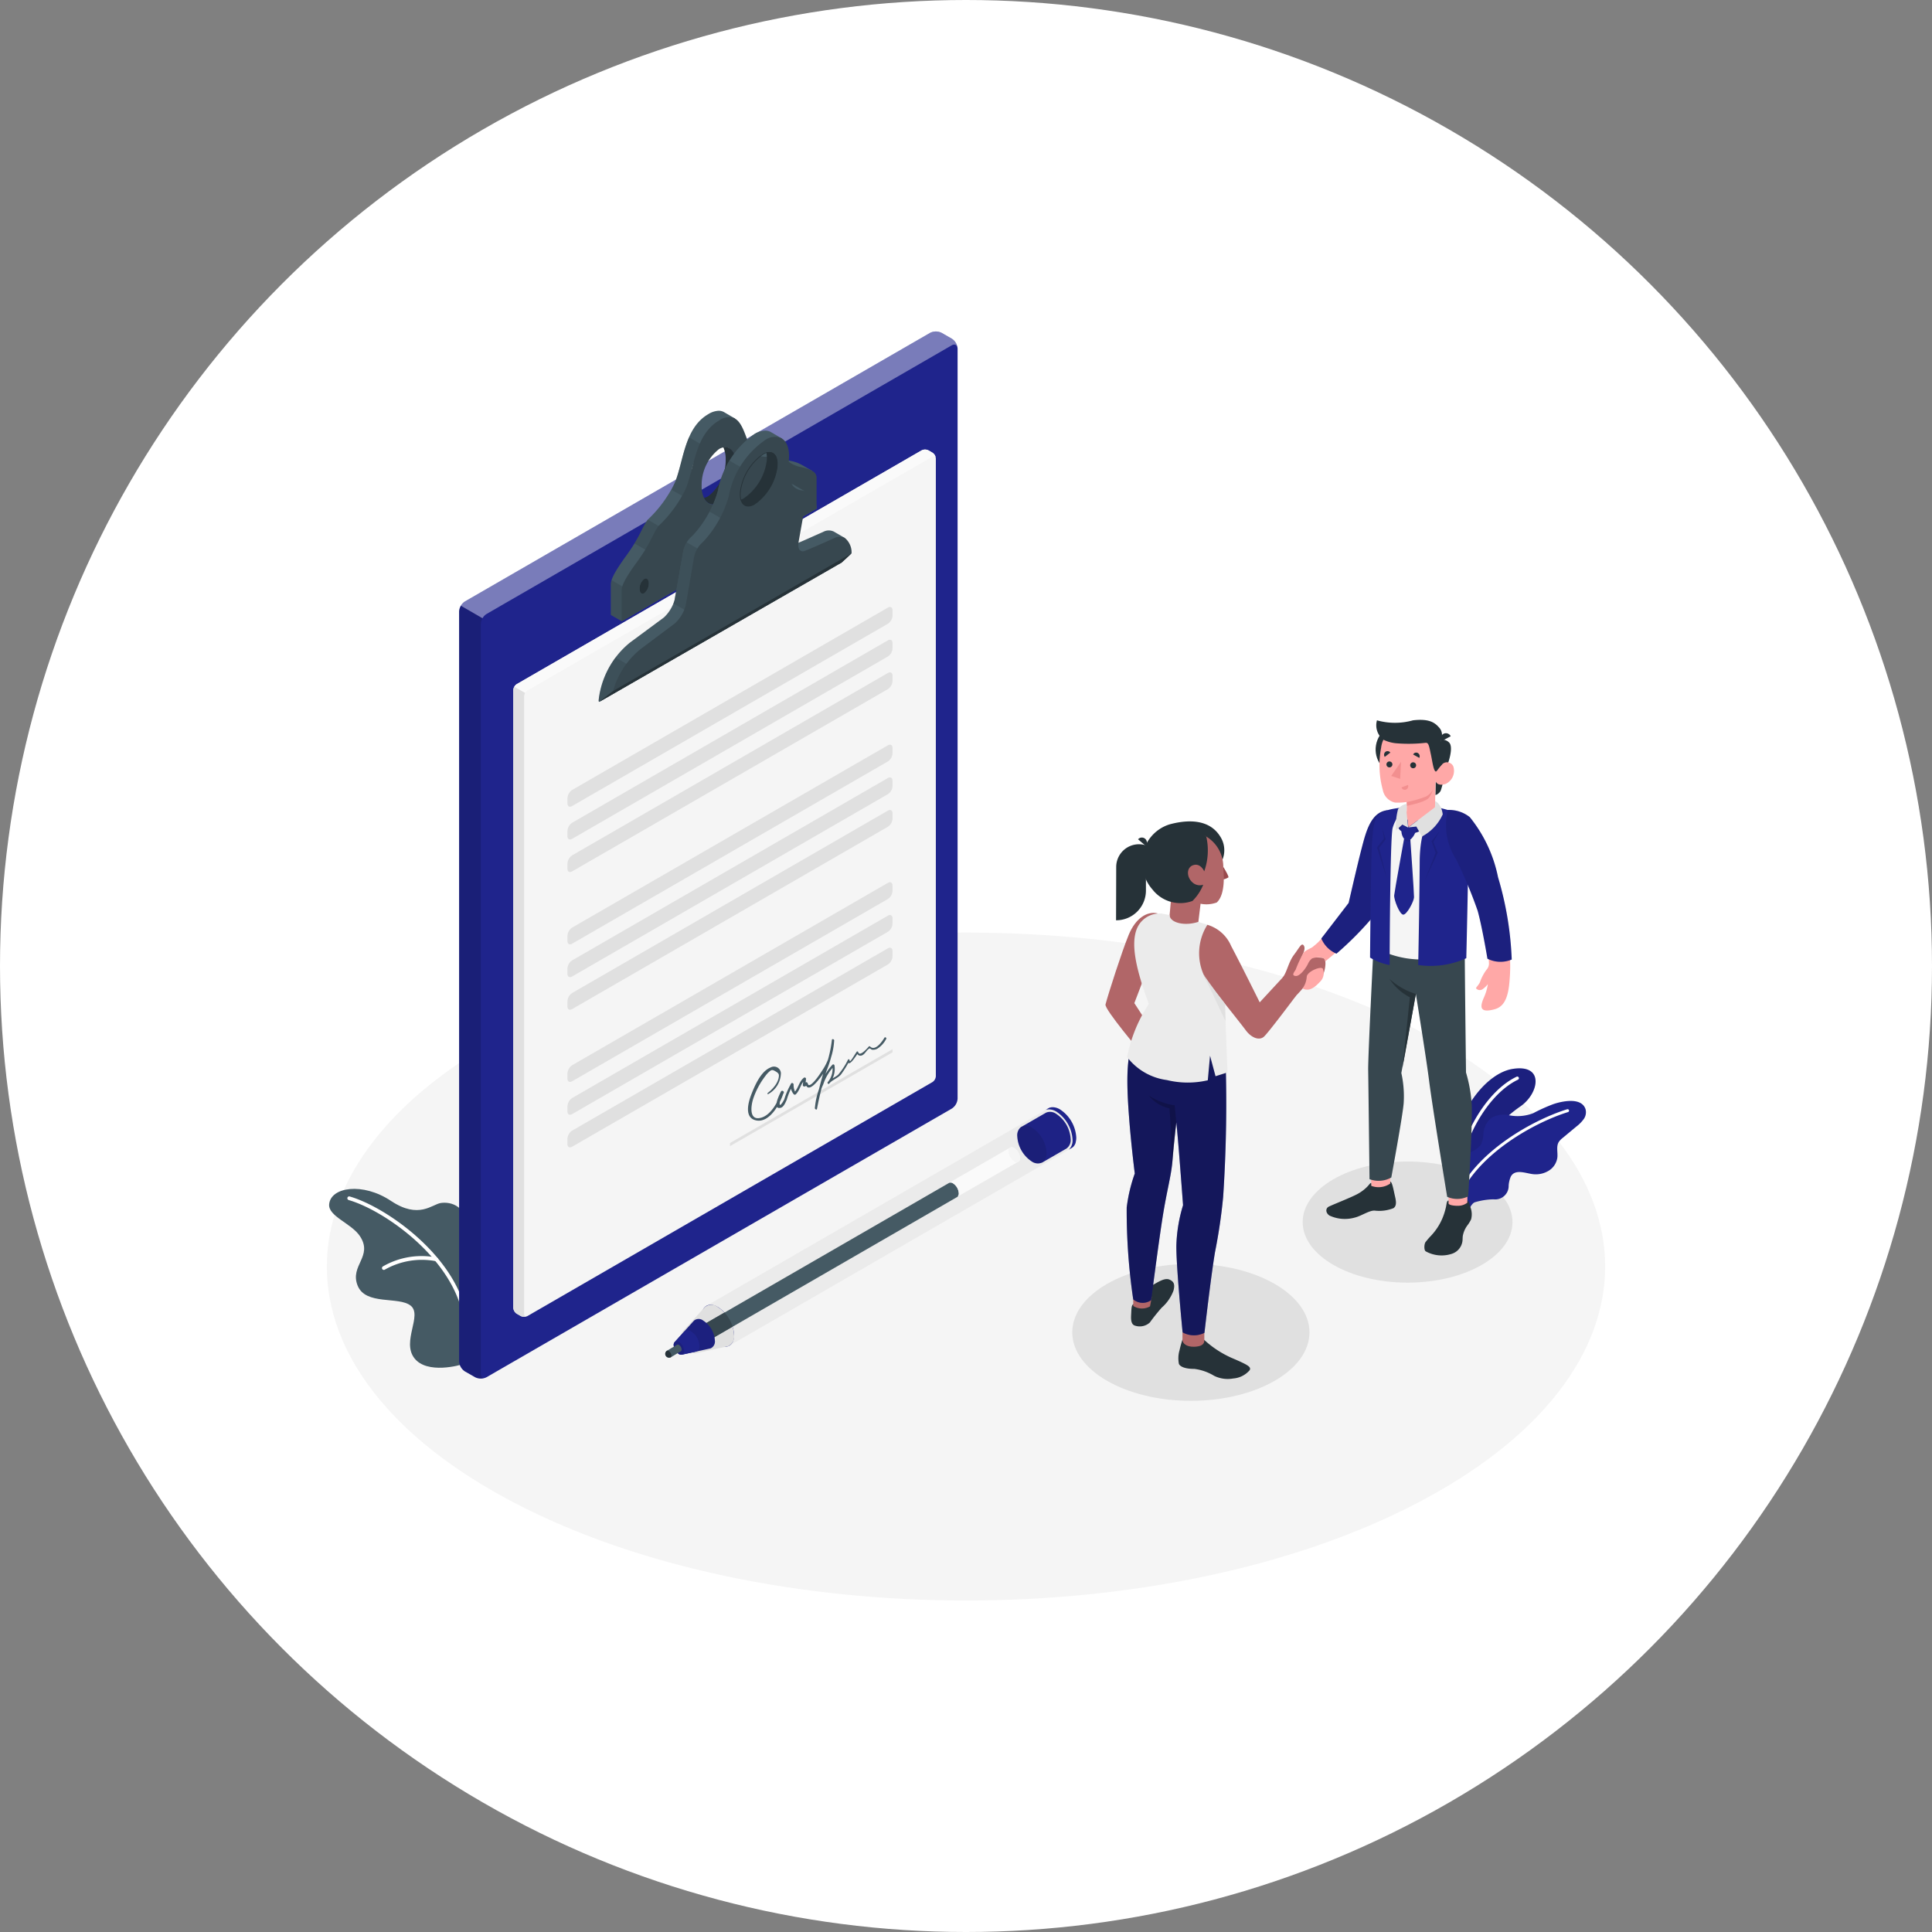 <svg xmlns="http://www.w3.org/2000/svg" width="130" height="130" viewBox="0 0 130 130">
  <rect x="0" y="0" width="130" height="130" fill="#808080" stroke="none"/>
  <g id="__icon" transform="translate(-200 -1948)">
    <circle id="楕円形_37" data-name="楕円形 37" cx="65" cy="65" r="65" transform="translate(200 1948)" fill="#fff"/>
    <g id="Agreement-amico" transform="translate(190.409 1930.559)">
      <g id="freepik--Floor--inject-14" transform="translate(31.585 80.192)">
        <path id="freepik--floor--inject-14-2" data-name="freepik--floor--inject-14" d="M44.181,285.363c16.795,8.782,44.026,8.782,60.821,0s16.795-23,0-31.775-44.026-8.782-60.821,0S27.386,276.589,44.181,285.363Z" transform="translate(-31.585 -247.005)" fill="#f5f5f5"/>
      </g>
      <g id="freepik--Shadows--inject-14" transform="translate(81.742 95.597)">
        <ellipse id="freepik--Shadow--inject-14" cx="7.98" cy="4.608" rx="7.98" ry="4.608" transform="translate(0 6.887)" fill="#e0e0e0"/>
        <ellipse id="freepik--shadow--inject-14-2" data-name="freepik--shadow--inject-14" cx="7.059" cy="4.075" rx="7.059" ry="4.075" transform="translate(15.503)" fill="#e0e0e0"/>
      </g>
      <g id="freepik--Plants--inject-14" transform="translate(31.736 89.328)">
        <g id="freepik--plants--inject-14-2" data-name="freepik--plants--inject-14" transform="translate(0 8.11)">
          <path id="パス_8703" data-name="パス 8703" d="M41.359,347.164c-.123.066-2.422.72-3.273-.406s.562-2.877-.238-3.522-3.035,0-3.573-1.356,1.058-1.952.16-3.318c-.566-.863-2.147-1.339-2.074-2.147.105-1.171,2.266-1.491,4.155-.232s2.767.226,3.368.142,1.891.1,1.848,2.205S41.359,347.164,41.359,347.164Z" transform="translate(-32.358 -335.377)" fill="#455a64"/>
          <path id="パス_8704" data-name="パス 8704" d="M46.573,346.262a.125.125,0,0,1-.123-.105c-.658-3.993-5.3-7.242-7.712-7.939a.129.129,0,0,1-.086-.156.125.125,0,0,1,.156-.084c2.467.712,7.221,4.042,7.89,8.138a.127.127,0,0,1-.1.144Z" transform="translate(-37.42 -337.466)" fill="#fff"/>
          <path id="パス_8705" data-name="パス 8705" d="M50.706,359.349a.125.125,0,0,1-.107-.061.127.127,0,0,1,.043-.172,5.208,5.208,0,0,1,3.62-.6.125.125,0,0,1,.088.154.123.123,0,0,1-.154.088,5.053,5.053,0,0,0-3.425.574A.123.123,0,0,1,50.706,359.349Z" transform="translate(-47.025 -353.896)" fill="#fff"/>
        </g>
        <g id="freepik--plants--inject-14-3" data-name="freepik--plants--inject-14" transform="translate(75.562)">
          <path id="パス_8706" data-name="パス 8706" d="M420.247,303.115l-.6-.285a20.654,20.654,0,0,1,0-3.642c.39-2.715,2.285-5.054,3.973-5.33,2.174-.353,1.788,1.647.544,2.512A9.124,9.124,0,0,0,420.247,303.115Z" transform="translate(-419.556 -293.818)" fill="#1f248c"/>
          <g id="グループ_3597" data-name="グループ 3597" opacity="0.1">
            <path id="パス_8707" data-name="パス 8707" d="M420.247,303.115l-.6-.285a20.654,20.654,0,0,1,0-3.642c.39-2.715,2.285-5.054,3.973-5.33,2.174-.353,1.788,1.647.544,2.512A9.124,9.124,0,0,0,420.247,303.115Z" transform="translate(-419.556 -293.818)"/>
          </g>
          <path id="パス_8708" data-name="パス 8708" d="M421.213,304.546h.016a.105.105,0,0,0,.084-.123c-.422-2.231,1.415-6.366,3.872-7.541a.108.108,0,0,0-.092-.2c-2.537,1.21-4.422,5.464-3.989,7.771A.105.105,0,0,0,421.213,304.546Z" transform="translate(-420.752 -296.119)" fill="#fff"/>
          <path id="パス_8709" data-name="パス 8709" d="M419.687,311.887c-.045-.324-.064-.8-.07-.913a2.973,2.973,0,0,1,.178-1.21,2.387,2.387,0,0,1,1.009-1.224,1.961,1.961,0,0,0,.714-.494,1.577,1.577,0,0,0,.185-.724,1.571,1.571,0,0,1,.505-1.089,1.634,1.634,0,0,1,1.171-.213,2.915,2.915,0,0,0,1.68-.127,11.477,11.477,0,0,1,1.35-.609c.585-.2,1.895-.488,2.17.334a.79.79,0,0,1-.119.669,2.4,2.4,0,0,1-.492.5l-.915.761a1.17,1.17,0,0,0-.279.291c-.178.3-.051.689-.09,1.038a1.239,1.239,0,0,1-.562.874A1.665,1.665,0,0,1,425.1,310c-.478-.033-1.259-.4-1.551.164a1.824,1.824,0,0,0-.141.6.907.907,0,0,1-1.021.923,4.7,4.7,0,0,0-1.259.2c-.164.064-.267.273-.363.412C420.468,312.2,420.14,312.082,419.687,311.887Z" transform="translate(-419.6 -302.875)" fill="#1f248c"/>
          <path id="パス_8710" data-name="パス 8710" d="M420.93,314a.092.092,0,0,1-.045,0,.1.1,0,0,1-.055-.129c1.229-3.054,5.152-5.242,7.49-5.968a.1.1,0,0,1,.123.066.1.1,0,0,1-.064.123c-2.3.714-6.161,2.861-7.365,5.855A.1.1,0,0,1,420.93,314Z" transform="translate(-420.576 -305.15)" fill="#fff"/>
        </g>
      </g>
      <g id="freepik--Pen--inject-14" transform="translate(54.352 91.945)">
        <g id="freepik--pen--inject-14-2" data-name="freepik--pen--inject-14" transform="translate(0 0)">
          <path id="パス_8711" data-name="パス 8711" d="M278.831,308a2.416,2.416,0,0,0,1.095,1.895.88.88,0,0,0,.628.133.549.549,0,0,1-.119.094l.263-.15.014-.01.039-.025a.349.349,0,0,0,.049-.043l.029-.029h0c0-.01.018-.02.025-.031a.78.78,0,0,0,.09-.164l.02-.053a.146.146,0,0,0,0-.027.406.406,0,0,0,.012-.047,1.185,1.185,0,0,0,.029-.273,2.416,2.416,0,0,0-1.093-1.893.976.976,0,0,0-.49-.15h-.068l-.062.012-.037.01h-.023a.215.215,0,0,0-.045.018h0l-.041.021-.228.131a.462.462,0,0,1,.117-.041A.87.87,0,0,0,278.831,308Zm1.8,2h0Z" transform="translate(-253.346 -307.23)" fill="#1f248c"/>
          <path id="パス_8712" data-name="パス 8712" d="M162.43,321.191l1.544,2.681.262-.152,22.517-13a.548.548,0,0,0,.119-.094.87.87,0,0,0,.2-.615,2.424,2.424,0,0,0-1.095-1.895.989.989,0,0,0-.49-.148.549.549,0,0,0-.139.016.463.463,0,0,0-.117.041l-.02.01h0Z" transform="translate(-159.663 -307.825)" fill="#ebebeb"/>
          <path id="パス_8713" data-name="パス 8713" d="M161.885,375.493c-.6-.349-1.095-.066-1.095.63a2.416,2.416,0,0,0,1.095,1.895c.6.349,1.093.066,1.093-.632A2.416,2.416,0,0,0,161.885,375.493Z" transform="translate(-158.343 -362.051)" fill="#1f248c"/>
          <path id="パス_8714" data-name="パス 8714" d="M153.952,377.13a.142.142,0,0,1,.027-.031l1.4-1.536h0l.012-.012.025-.027.014-.016h0a.7.7,0,0,1,.874,0,2.416,2.416,0,0,1,1.093,1.893.715.715,0,0,1-.422.753h-.016a.583.583,0,0,1-.08.018h-.018l-2.022.441a.49.49,0,0,1-.353-.076,1.38,1.38,0,0,1-.626-1.081A.507.507,0,0,1,153.952,377.13Z" transform="translate(-152.762 -362.062)" fill="#e0e0e0"/>
          <path id="パス_8715" data-name="パス 8715" d="M175.173,333.25h0l.037-.021a.283.283,0,0,1,.254.037.859.859,0,0,1,.39.673.287.287,0,0,1-.092.234h0l-.049.027-16.621,9.6L158,343.164Z" transform="translate(-156.097 -328.143)" fill="#455a64"/>
          <path id="パス_8716" data-name="パス 8716" d="M160.626,378.948l-1.544.892-1.093-.632L160.08,378a2.649,2.649,0,0,1,.546.948Z" transform="translate(-156.089 -364.189)" fill="#37474f"/>
          <path id="パス_8717" data-name="パス 8717" d="M151.261,381.793h0l1.263-1.4.033-.037a.492.492,0,0,1,.624,0,1.706,1.706,0,0,1,.781,1.339.505.505,0,0,1-.295.531h-.012l-.051.012-1.862.41h0a.3.3,0,0,1-.2-.043.781.781,0,0,1-.351-.611A.277.277,0,0,1,151.261,381.793Z" transform="translate(-150.621 -365.998)" fill="#1f248c"/>
          <path id="パス_8718" data-name="パス 8718" d="M151.261,381.793h0l1.263-1.4.033-.037a.492.492,0,0,1,.624,0,1.706,1.706,0,0,1,.781,1.339.505.505,0,0,1-.295.531h-.012l-.051.012-1.862.41h0a.3.3,0,0,1-.2-.043.781.781,0,0,1-.351-.611A.277.277,0,0,1,151.261,381.793Z" transform="translate(-150.621 -365.998)" opacity="0.1"/>
          <path id="パス_8719" data-name="パス 8719" d="M151.164,385.083a.781.781,0,0,0,.351.611.283.283,0,0,0,.2.041h0l.937-.2c.148-.031.246-.17.246-.39a1.243,1.243,0,0,0-.562-.976.361.361,0,0,0-.451,0l-.025.027-.628.691h0A.269.269,0,0,0,151.164,385.083Z" transform="translate(-150.595 -369.087)" fill="#1f248c"/>
          <path id="パス_8720" data-name="パス 8720" d="M151.551,387.963c-.2-.111-.351-.021-.351.2a.781.781,0,0,0,.351.611c.2.111.351.02.351-.2A.781.781,0,0,0,151.551,387.963Z" transform="translate(-150.624 -372.169)" opacity="0.1"/>
          <path id="パス_8721" data-name="パス 8721" d="M250.268,321.045a.271.271,0,0,1,.275.027.857.857,0,0,1,.39.669.267.267,0,0,1-.113.25h0l-4.1,2.361a.287.287,0,0,0,.092-.234.859.859,0,0,0-.39-.673.283.283,0,0,0-.254-.037Z" transform="translate(-227.061 -318.329)" fill="#fafafa"/>
          <path id="パス_8722" data-name="パス 8722" d="M266.57,321.258a.861.861,0,0,0,.39.671.236.236,0,0,0,.39-.224.857.857,0,0,0-.39-.669.236.236,0,0,0-.39.222Z" transform="translate(-243.475 -318.292)" fill="#f5f5f5"/>
          <path id="パス_8723" data-name="パス 8723" d="M269.883,309.834h.014l.016-.01,1.614-.931.039-.021h0a.706.706,0,0,1,.667.084,2.17,2.17,0,0,1,.976,1.7.693.693,0,0,1-.291.64h0l-1.633.943h-.01a.706.706,0,0,1-.683-.076,2.178,2.178,0,0,1-.976-1.706A.7.7,0,0,1,269.883,309.834Z" transform="translate(-245.928 -308.513)" fill="#1f248c"/>
          <path id="パス_8724" data-name="パス 8724" d="M269.883,309.834h.014l.016-.01,1.614-.931.039-.021h0a.706.706,0,0,1,.667.084,2.17,2.17,0,0,1,.976,1.7.693.693,0,0,1-.291.64h0l-1.633.943h-.01a.706.706,0,0,1-.683-.076,2.178,2.178,0,0,1-.976-1.706A.7.7,0,0,1,269.883,309.834Z" transform="translate(-245.928 -308.513)" opacity="0.05"/>
          <path id="パス_8725" data-name="パス 8725" d="M270.666,313.676c-.543-.314-.976-.059-.976.568a2.178,2.178,0,0,0,.976,1.706c.544.314.986.059.986-.568A2.176,2.176,0,0,0,270.666,313.676Z" transform="translate(-245.991 -312.31)" opacity="0.1"/>
          <path id="パス_8726" data-name="パス 8726" d="M148.389,389.461h0l.667-.4h0a.121.121,0,0,1,.131.01.39.39,0,0,1,.181.312.133.133,0,0,1-.053.117h0l-.665.4h0a.27.27,0,0,1-.125.031.255.255,0,0,1-.137-.47Z" transform="translate(-148.266 -373.078)" fill="#455a64"/>
          <path id="パス_8727" data-name="パス 8727" d="M148.334,391.186h0l.035-.029h0a.135.135,0,0,1,.117.02.39.39,0,0,1,.18.312.127.127,0,0,1-.051.115h-.027a.194.194,0,0,1-.082.014.256.256,0,0,1-.256-.256A.259.259,0,0,1,148.334,391.186Z" transform="translate(-148.25 -374.774)" fill="#263238"/>
        </g>
      </g>
      <g id="freepik--Agreement--inject-14" transform="translate(40.483 39.745)">
        <g id="freepik--Contract--inject-14" transform="translate(0)">
          <path id="パス_8728" data-name="パス 8728" d="M78.251,110.112l-.681-.39a.861.861,0,0,1-.39-.673V58.588a.859.859,0,0,1,.39-.673l31.3-18.073a.857.857,0,0,1,.781,0l.681.39a.861.861,0,0,1,.39.673v50.46a.857.857,0,0,1-.39.673L79.028,110.112a.853.853,0,0,1-.777,0Z" transform="translate(-77.18 -39.747)" fill="#1f248c"/>
          <path id="パス_8729" data-name="パス 8729" d="M111.178,40.843c-.025-.2-.2-.275-.39-.162L79.495,58.754a.818.818,0,0,0-.275.289L77.76,58.2a.818.818,0,0,1,.275-.289l31.3-18.073a.853.853,0,0,1,.781,0l.683.39A.864.864,0,0,1,111.178,40.843Z" transform="translate(-77.647 -39.745)" fill="#fff" opacity="0.4"/>
          <path id="パス_8730" data-name="パス 8730" d="M78.992,186.235a.06.06,0,0,1-.023,0l-.039.014h-.016a.352.352,0,0,0-.072.018h0a.88.88,0,0,1-.463-.037.709.709,0,0,1-.086-.039l-.683-.39a.866.866,0,0,1-.39-.673V134.68a.822.822,0,0,1,.113-.39l1.46.841a.781.781,0,0,0-.115.39v50.46a.316.316,0,0,0,.061.2.2.2,0,0,0,.207.066A.255.255,0,0,0,78.992,186.235Z" transform="translate(-77.212 -115.84)" opacity="0.15"/>
          <path id="パス_8731" data-name="パス 8731" d="M143.059,71.139,143,71.1l-.646-.371a2.39,2.39,0,0,0-.755-.267c-.111-.025-.211-.055-.3-.084a2.267,2.267,0,0,1-.285-.115l.047-.06h0l-.726-.423h0a.767.767,0,0,0-.2-.076c-.275-.068-.687.092-1.1.045a1.021,1.021,0,0,1-.745-.443,8.972,8.972,0,0,1-.621-1.411l.2-.283a.6.6,0,0,0-.061-.033l-.669-.39a.734.734,0,0,0-.373-.1,1.428,1.428,0,0,0-.7.228c-1.6.927-1.657,3.122-2.234,4.57A8.361,8.361,0,0,1,132,74.41c-.445.623-.476,1.083-1.462,2.441s-1.025,1.69-1.025,1.952v2.024l.73.422,13.118-7.578ZM131.03,78.945c-.17.1-.31-.035-.31-.3a.829.829,0,0,1,.31-.658c.17-.1.308.037.308.3a.824.824,0,0,1-.308.652Zm5.763-5.681a.66.66,0,0,1-1.009-.308c-.509.1-.888-.39-.888-1.237a3.089,3.089,0,0,1,1.171-2.476.66.66,0,0,1,1.009.31c.509-.1.886.39.886,1.235a3.079,3.079,0,0,1-1.169,2.473Zm4.358-.164c-.172.1-.31-.033-.31-.3a.81.81,0,0,1,.31-.658c.172-.1.31.033.31.3a.812.812,0,0,1-.31.654Z" transform="translate(-119.298 -61.754)" fill="#455a64"/>
          <path id="パス_8732" data-name="パス 8732" d="M130.988,126.314l-1.411-.814a1.007,1.007,0,0,0-.047.314v2.024l.73.422.728-.422Z" transform="translate(-119.314 -108.765)" fill="#37474f" opacity="0.5"/>
          <path id="パス_8733" data-name="パス 8733" d="M138.965,106.983l.73-1.684-1.159-.679h0c-.34.47-.439.851-.9,1.6Z" transform="translate(-125.841 -91.96)" fill="#37474f" opacity="0.5"/>
          <path id="パス_8734" data-name="パス 8734" d="M152.2,80.759l.094-.492c-.322-.135-.537-.57-.537-1.2a3.356,3.356,0,0,1,.888-2.258l-1.011-.585c-.429.976-.585,2.147-.941,3.019a4.921,4.921,0,0,1-.234.513Z" transform="translate(-136.159 -69.102)" fill="#37474f" opacity="0.5"/>
          <path id="パス_8735" data-name="パス 8735" d="M146.053,72.926,146,72.891a2.941,2.941,0,0,0-.673-.219,2.092,2.092,0,0,1-1.027-.5,1.492,1.492,0,0,0-.238-.176.679.679,0,0,0-.2-.078c-.441-.107-1.245.375-1.823-.375a.106.106,0,0,1-.018-.023c-.4-.543-.552-1.756-1.157-2.113a.6.6,0,0,0-.06-.033,1.085,1.085,0,0,0-1.019.158c-1.6.927-1.657,3.122-2.234,4.57a8.363,8.363,0,0,1-1.838,2.521c-.445.623-.474,1.083-1.462,2.441s-1.023,1.692-1.023,1.952v2.026l13.118-7.578V73.435A.507.507,0,0,0,146.053,72.926Zm-11.307,8.228c-.172.1-.31-.033-.31-.3a.816.816,0,0,1,.31-.656c.172-.1.308.035.308.3A.816.816,0,0,1,134.746,81.154Zm5.035-6.1a.66.66,0,0,1-1.009-.308,1.858,1.858,0,0,1-.16-.818,3.079,3.079,0,0,1,1.171-2.475.925.925,0,0,1,.283-.111c.509-.1.886.39.886,1.235a3.064,3.064,0,0,1-1.165,2.471Zm5.091.246c-.172.1-.31-.033-.31-.295a.81.81,0,0,1,.31-.656c.17-.1.308.033.308.3A.814.814,0,0,1,144.873,75.3Z" transform="translate(-122.292 -63.54)" fill="#37474f"/>
          <path id="パス_8736" data-name="パス 8736" d="M163.83,80.855a3.077,3.077,0,0,1-1.171,2.476.66.66,0,0,1-1.009-.308.976.976,0,0,0,.283-.111,3.089,3.089,0,0,0,1.171-2.476,1.871,1.871,0,0,0-.16-.816C163.453,79.522,163.83,80.012,163.83,80.855Z" transform="translate(-145.166 -71.828)" fill="#263238"/>
          <path id="パス_8737" data-name="パス 8737" d="M139.72,125.93c-.172.1-.31-.035-.31-.3a.82.82,0,0,1,.31-.658c.17-.1.308.037.308.3a.822.822,0,0,1-.308.656" transform="translate(-127.265 -108.317)" fill="#263238"/>
          <path id="パス_8738" data-name="パス 8738" d="M191.61,95.933c-.172.1-.31-.033-.31-.3a.82.82,0,0,1,.31-.658c.17-.1.308.037.308.3a.82.82,0,0,1-.308.654" transform="translate(-169.029 -84.174)" fill="#263238"/>
          <path id="パス_8739" data-name="パス 8739" d="M96.094,96.248l27.239-15.727a.517.517,0,0,1,.466,0l.263.152a.515.515,0,0,1,.232.4v41.555a.511.511,0,0,1-.232.4L96.824,138.764a.517.517,0,0,1-.466,0l-.263-.152a.513.513,0,0,1-.234-.4V96.652A.517.517,0,0,1,96.094,96.248Z" transform="translate(-92.215 -72.519)" fill="#f5f5f5"/>
          <path id="パス_8740" data-name="パス 8740" d="M124.569,81.007c-.029-.1-.119-.127-.224-.064L97.106,96.67a.445.445,0,0,0-.166.174l-.73-.42a.48.48,0,0,1,.166-.176l27.239-15.727a.517.517,0,0,1,.466,0l.263.152A.517.517,0,0,1,124.569,81.007Z" transform="translate(-92.496 -72.519)" fill="#fafafa"/>
          <path id="パス_8741" data-name="パス 8741" d="M96.775,204.605a.552.552,0,0,1-.086.023h-.045a.7.7,0,0,1-.142,0,.617.617,0,0,1-.086-.023l-.053-.025-.261-.15a.517.517,0,0,1-.232-.4V162.468a.453.453,0,0,1,.066-.228l.73.42a.49.49,0,0,0-.068.23v41.555C96.6,204.572,96.676,204.635,96.775,204.605Z" transform="translate(-92.223 -138.335)" fill="#e0e0e0"/>
          <path id="パス_8742" data-name="パス 8742" d="M141.863,81.146l-.726-.42a.781.781,0,0,0-.728.021c-.847.373-1.214.543-1.651.726l-.316.127c-.172.068-.513.01-.408-.585l1.126-3.031h-.018l-.712-.412a.3.3,0,0,0-.119-.043h-.078c-.461-.012-.585-2.984-.6-3.076h0l-.033-.018-.7-.406a.78.78,0,0,0-.4-.1,1.481,1.481,0,0,0-.669.2,5.959,5.959,0,0,0-2.5,3.852,7.429,7.429,0,0,1-1.721,3.033A1.814,1.814,0,0,0,131,82.024l-.441,2.5-.142.8A2.6,2.6,0,0,1,129.7,86.5l-2.285,1.69a5.793,5.793,0,0,0-2.108,3.87v.012c0,.053,0,.088.025.1a.023.023,0,0,0,.025,0h0l.293-.166,15.721-9.067a.34.34,0,0,0,.142-.219h0c.09-.541.351-1.561.351-1.561Zm-4.545-4.592a3.665,3.665,0,0,1-1.536,2.369c-.47.246-.814.094-.929-.34a.541.541,0,0,1-.515-.066c-.219-.172,1.784-3.61,1.952-3.534a.585.585,0,0,1,.3.41C137.154,75.223,137.468,75.7,137.318,76.554Z" transform="translate(-115.917 -67.258)" fill="#455a64"/>
          <path id="パス_8743" data-name="パス 8743" d="M127.624,152.832l-1.146-.662a6.34,6.34,0,0,0-1.128,2.861v.012c0,.053,0,.088.025.1a.023.023,0,0,0,.025,0h0l.9-.714Z" transform="translate(-115.95 -130.23)" fill="#37474f" opacity="0.5"/>
          <path id="パス_8744" data-name="パス 8744" d="M151.1,116.54l1.616.931.728-4.209-1.456-.841a1.386,1.386,0,0,0-.228.556l-.441,2.5-.142.8A1.269,1.269,0,0,1,151.1,116.54Z" transform="translate(-136.674 -98.237)" fill="#37474f" opacity="0.5"/>
          <path id="パス_8745" data-name="パス 8745" d="M164.825,84.23a6.307,6.307,0,0,0-.765,2.01,5.059,5.059,0,0,1-.57,1.429l1.384.8.689-1.59a.535.535,0,0,1-.5-.07,5.616,5.616,0,0,1,.872-1.934Z" transform="translate(-146.646 -75.549)" fill="#37474f" opacity="0.5"/>
          <path id="パス_8746" data-name="パス 8746" d="M142.114,82.86h-.01a.8.8,0,0,0-.726.023c-1.038.459-1.352.609-1.969.853-.164.066-.5.014-.41-.548a.269.269,0,0,1,0-.039l.142-.8.39-2.18s.09-.343-.137-.472h-.018a.424.424,0,0,0-.181-.039.888.888,0,0,1-.65-.416A1.639,1.639,0,0,1,138.3,78c.166-.935-.016-1.59-.429-1.834l-.033-.02a1.111,1.111,0,0,0-1.046.1,5.944,5.944,0,0,0-2.5,3.852,7.441,7.441,0,0,1-1.723,3.033,1.8,1.8,0,0,0-.6,1.015l-.427,2.488-.141.8a2.61,2.61,0,0,1-.718,1.171L128.4,90.315a5.509,5.509,0,0,0-1.879,2.843s-.857.665-.909.718h0l.293-.166,15.766-9.063s.18-.1.221-.125.675-.624.675-.624A1.259,1.259,0,0,0,142.114,82.86Zm-4.555-4.6a3.665,3.665,0,0,1-1.536,2.369c-.47.246-.814.094-.929-.34a1.783,1.783,0,0,1,0-.738,3.652,3.652,0,0,1,1.538-2.367,1.225,1.225,0,0,1,.2-.086C137.4,76.932,137.709,77.408,137.559,78.262Z" transform="translate(-116.159 -68.967)" fill="#37474f"/>
          <path id="パス_8747" data-name="パス 8747" d="M176.675,82.451a3.665,3.665,0,0,1-1.536,2.369c-.47.246-.814.094-.929-.34a1.347,1.347,0,0,0,.2-.082,3.657,3.657,0,0,0,1.536-2.371,1.79,1.79,0,0,0,0-.738C176.511,81.12,176.825,81.6,176.675,82.451Z" transform="translate(-155.274 -73.155)" fill="#263238"/>
          <path id="パス_8748" data-name="パス 8748" d="M175.858,81.415h0a.371.371,0,0,1,.328.16c.283.4.012,1.425-.105,1.756-.162.455-1.22,1.524-1.51,1.524a.718.718,0,0,1-.478-.306,1.77,1.77,0,0,1,0-.71,3.628,3.628,0,0,1,1.514-2.342,1.3,1.3,0,0,1,.185-.08h.064m0-.045h-.072a1.226,1.226,0,0,0-.2.086,3.66,3.66,0,0,0-1.538,2.367,1.783,1.783,0,0,0,0,.738.769.769,0,0,0,.517.332h0c.316,0,1.38-1.079,1.55-1.561s.539-1.973-.265-1.973Z" transform="translate(-155.115 -73.239)" fill="#263238"/>
          <path id="パス_8749" data-name="パス 8749" d="M125.557,126.26l16.057-9.231.222-.123c.039-.023.673-.626.673-.626l-16.045,9.262S125.493,126.3,125.557,126.26Z" transform="translate(-116.114 -101.344)" fill="#263238"/>
          <path id="パス_8750" data-name="パス 8750" d="M114.54,147.594v.365c0,.2.141.279.312.18L136.1,135.872a.691.691,0,0,0,.312-.539v-.367c0-.2-.141-.279-.312-.18l-21.244,12.269a.689.689,0,0,0-.312.539Z" transform="translate(-107.249 -116.205)" fill="#e0e0e0"/>
          <path id="パス_8751" data-name="パス 8751" d="M114.54,158.9v.365c0,.2.141.279.312.18L136.1,147.175a.689.689,0,0,0,.312-.539v-.367c0-.2-.141-.277-.312-.18l-21.244,12.271a.689.689,0,0,0-.312.539Z" transform="translate(-107.249 -125.304)" fill="#e0e0e0"/>
          <path id="パス_8752" data-name="パス 8752" d="M114.54,170.144v.363c0,.2.141.279.312.18L136.1,158.422a.691.691,0,0,0,.312-.539v-.367c0-.2-.141-.279-.312-.18l-21.244,12.269a.689.689,0,0,0-.312.539Z" transform="translate(-107.249 -134.355)" fill="#e0e0e0"/>
          <path id="パス_8753" data-name="パス 8753" d="M114.54,195.074v.365c0,.2.141.279.312.18L136.1,183.355a.689.689,0,0,0,.312-.539v-.367c0-.2-.141-.277-.312-.18l-21.244,12.265a.689.689,0,0,0-.312.539Z" transform="translate(-107.249 -154.423)" fill="#e0e0e0"/>
          <path id="パス_8754" data-name="パス 8754" d="M114.54,206.354v.367c0,.2.141.277.312.18L136.1,194.632a.689.689,0,0,0,.312-.539v-.367c0-.2-.141-.279-.312-.18l-21.244,12.269A.691.691,0,0,0,114.54,206.354Z" transform="translate(-107.249 -163.498)" fill="#e0e0e0"/>
          <path id="パス_8755" data-name="パス 8755" d="M114.54,217.6v.365c0,.2.141.279.312.18L136.1,205.875a.689.689,0,0,0,.312-.539v-.367c0-.2-.141-.277-.312-.18l-21.244,12.271a.689.689,0,0,0-.312.539Z" transform="translate(-107.249 -172.548)" fill="#e0e0e0"/>
          <path id="パス_8756" data-name="パス 8756" d="M114.54,242.5v.367c0,.2.141.277.312.18L136.1,230.782a.689.689,0,0,0,.312-.539v-.367c0-.2-.141-.279-.312-.18l-21.244,12.269a.691.691,0,0,0-.312.539Z" transform="translate(-107.249 -192.593)" fill="#e0e0e0"/>
          <path id="パス_8757" data-name="パス 8757" d="M114.54,253.814v.365c0,.2.141.279.312.18L136.1,242.09a.685.685,0,0,0,.312-.537v-.367c0-.2-.141-.279-.312-.18l-21.244,12.269a.689.689,0,0,0-.312.539Z" transform="translate(-107.249 -201.696)" fill="#e0e0e0"/>
          <path id="パス_8758" data-name="パス 8758" d="M114.54,265.07v.367c0,.2.141.277.312.18L136.1,253.352a.689.689,0,0,0,.312-.539v-.367c0-.2-.141-.279-.312-.18l-21.244,12.265A.691.691,0,0,0,114.54,265.07Z" transform="translate(-107.249 -210.759)" fill="#e0e0e0"/>
          <path id="パス_8759" data-name="パス 8759" d="M170.58,293.523l10.938-6.313v.211l-10.938,6.313Z" transform="translate(-152.353 -238.917)" fill="#e0e0e0"/>
          <path id="パス_8760" data-name="パス 8760" d="M178.128,286.908a1.634,1.634,0,0,0,.88-1.425.466.466,0,0,0-.689-.381c-.665.256-1.085,1.257-1.317,1.862-.2.529-.463,1.526.332,1.7.931.2,1.651-1.171,1.862-1.881.029-.1-.133-.154-.18-.064-.082.162-.63,1.231-.027,1.1.215-.047.338-.381.416-.55a4.36,4.36,0,0,1,.42-.989l-.158-.072a.916.916,0,0,0,.2.691.1.1,0,0,0,.133.021c.308-.287.33-.753.669-1.013l-.139-.066c0,.09-.041.345-.047.464a.1.1,0,0,0,.121.076.265.265,0,0,0,.2-.168l-.148-.055c.129.689.716,0,.917-.262a4.422,4.422,0,0,0,1.019-2.617c0-.08-.15-.121-.152-.025a8.334,8.334,0,0,1-.566,2.2c-.232.781-.425,1.579-.585,2.383l.139.051a4.785,4.785,0,0,1,.429-1.643,3.249,3.249,0,0,1,.74-1.233l-.129-.049a1.393,1.393,0,0,1-.312,1.136c-.041.053.051.152.092.1.215-.269.568-.355.8-.617a6.83,6.83,0,0,0,.576-.929l-.105-.053c-.014.656.6-.367.689-.476l-.1-.039c.041.135.1.224.248.226.3,0,.416-.441.644-.492a.533.533,0,0,0,.135.088.572.572,0,0,0,.365-.068,1.7,1.7,0,0,0,.6-.667c.035-.062-.084-.141-.123-.072-.15.254-.619.927-.958.6-.021-.02-.066-.039-.09-.012-.092.113-.617.714-.714.39-.012-.039-.068-.082-.1-.039-.08.105-.144.223-.219.334-.041.061-.269.445-.262.25,0-.047-.072-.1-.105-.053a4.8,4.8,0,0,1-.665,1.019c-.221.2-.509.269-.7.505l.092.1a1.5,1.5,0,0,0,.357-1.233.082.082,0,0,0-.129-.049,3.341,3.341,0,0,0-.751,1.261,4.931,4.931,0,0,0-.437,1.676c0,.06.123.129.139.051a23.188,23.188,0,0,1,.642-2.568,7.329,7.329,0,0,0,.519-2.055l-.152-.025a3.784,3.784,0,0,1-.677,2.088c-.109.17-.224.34-.349.5-.055.072-.539.7-.6.338-.01-.053-.113-.127-.148-.055l-.141.125.121.074c.01-.158.041-.306.049-.466a.093.093,0,0,0-.139-.064c-.345.263-.371.73-.681,1.017l.133.021a1.056,1.056,0,0,1-.148-.585c0-.068-.105-.135-.158-.072a4.872,4.872,0,0,0-.468,1.071c-.086.181-.39.665-.293.15a2.537,2.537,0,0,1,.275-.607l-.18-.064c-.183.621-.673,1.561-1.343,1.756-.855.256-.706-.8-.55-1.276a5.257,5.257,0,0,1,.816-1.526,1.7,1.7,0,0,1,.221-.254c.174-.156.224-.2.466-.057s.254.215.2.476a1.438,1.438,0,0,1-.16.369,2.449,2.449,0,0,1-.574.613c-.031.025.014.109.049.084Z" transform="translate(-157.356 -235.58)" fill="#455a64"/>
        </g>
      </g>
      <g id="freepik--Characters--inject-14" transform="translate(83.976 65.873)">
        <g id="freepik--characters--inject-14-2" data-name="freepik--characters--inject-14" transform="translate(0)">
          <path id="パス_8761" data-name="パス 8761" d="M303.552,240.25c-.706-.168-1.485.336-1.94,1.444s-1.366,3.942-1.561,4.684c-.086.332,2.435,3.271,2.342,3.228-.027-.014.822-1.434.822-1.434l-1.224-1.883.781-2.043Z" transform="translate(-300.049 -227.223)" fill="#b16668"/>
          <path id="パス_8762" data-name="パス 8762" d="M309.017,368.173c-.1.037-.121.219-.135.585-.012.275-.07.753.252.849a1.009,1.009,0,0,0,1-.211,12.691,12.691,0,0,1,.8-1,2.8,2.8,0,0,0,.79-1.142c.117-.433.02-.621-.275-.747-.408-.172-1.046.39-1.366.482C309.809,367.062,309.112,368.138,309.017,368.173Z" transform="translate(-307.149 -328.84)" fill="#263238"/>
          <path id="パス_8763" data-name="パス 8763" d="M309.62,372.792v.445a1.093,1.093,0,0,0,1.126.031c.02-.043.117-.638.117-.638Z" transform="translate(-307.752 -333.795)" fill="#b16668"/>
          <path id="パス_8764" data-name="パス 8764" d="M325.449,387.31a7.484,7.484,0,0,0-.2.726,1.921,1.921,0,0,0-.039.921c.1.2.461.334,1.032.33a3.385,3.385,0,0,1,1.339.468,2.065,2.065,0,0,0,1.278.178,1.617,1.617,0,0,0,1.116-.564c.082-.209-.023-.312-1.22-.822a6.754,6.754,0,0,1-1.84-1.208Z" transform="translate(-320.267 -345.61)" fill="#263238"/>
          <path id="パス_8765" data-name="パス 8765" d="M326.6,384.84v.519c0,.189.222.47.8.451.406-.016.689-.125.671-.459v-.48Z" transform="translate(-321.419 -343.622)" fill="#b16668"/>
          <path id="パス_8766" data-name="パス 8766" d="M307.206,291.326a10.582,10.582,0,0,1,.544-2.291s-.252-1.971-.39-3.864c-.26-3.394-.051-4.5.617-6.024,0,0,5.693-.585,5.866,1.79a94.467,94.467,0,0,1-.148,9.681,36.263,36.263,0,0,1-.543,3.684c-.281,1.655-.714,5.451-.714,5.451a1.561,1.561,0,0,1-1.471-.031s-.464-4.738-.416-5.938a10.2,10.2,0,0,1,.447-2.617s-.353-4.8-.455-5.568c0,0-.18,1.524-.258,2.564s-.39,2.035-.687,3.969c-.262,1.676-.747,5.425-.747,5.425a.99.99,0,0,1-1.206-.053A40.657,40.657,0,0,1,307.206,291.326Z" transform="translate(-305.778 -258.504)" fill="#1f248c"/>
          <g id="グループ_3598" data-name="グループ 3598" transform="translate(1.389 20.579)" opacity="0.35">
            <path id="パス_8767" data-name="パス 8767" d="M307.206,291.326a10.582,10.582,0,0,1,.544-2.291s-.252-1.971-.39-3.864c-.26-3.394-.051-4.5.617-6.024,0,0,5.693-.585,5.866,1.79a94.467,94.467,0,0,1-.148,9.681,36.263,36.263,0,0,1-.543,3.684c-.281,1.655-.714,5.451-.714,5.451a1.561,1.561,0,0,1-1.471-.031s-.464-4.738-.416-5.938a10.2,10.2,0,0,1,.447-2.617s-.353-4.8-.455-5.568c0,0-.18,1.524-.258,2.564s-.39,2.035-.687,3.969c-.262,1.676-.747,5.425-.747,5.425a.99.99,0,0,1-1.206-.053A40.657,40.657,0,0,1,307.206,291.326Z" transform="translate(-307.167 -279.083)"/>
          </g>
          <path id="パス_8768" data-name="パス 8768" d="M323.831,234.736l-.267,2.2-1.934-.174.221-2.441Z" transform="translate(-317.418 -222.476)" fill="#b16668"/>
          <path id="パス_8769" data-name="パス 8769" d="M308.134,241.446a1.656,1.656,0,0,1,1.68-1.085l.546.1c.016.507.976.769,1.924.463.285.082.548.166.781.25.681.244.954,1.366.976,3.267s.217,6.61.217,6.61l-.806.256-.371-1.38-.15,1.653a5.927,5.927,0,0,1-2.75-.014,4.041,4.041,0,0,1-2.681-1.549,9.982,9.982,0,0,1,1.464-3.577C307.941,243.712,307.82,242.31,308.134,241.446Z" transform="translate(-306.046 -227.323)" fill="#ebebeb"/>
          <path id="パス_8770" data-name="パス 8770" d="M318.061,211.295a1.7,1.7,0,0,0-.146-1.635c-.65-1.019-1.9-1.192-3.384-.794a2.629,2.629,0,0,0-1.856,2.389c-.072,1.087,2.962,1.889,2.892,2.635Z" transform="translate(-310.21 -201.83)" fill="#263238"/>
          <path id="パス_8771" data-name="パス 8771" d="M340.61,224.25s.412.66.353.728a1.028,1.028,0,0,1-.332.133Z" transform="translate(-332.694 -214.371)" fill="#9a4a4d"/>
          <path id="パス_8772" data-name="パス 8772" d="M322.177,212.736a2.376,2.376,0,0,1,1.265,2.186c.148,1.581-.219,2.119-.439,2.32a2.032,2.032,0,0,1-1.286.035,4.071,4.071,0,0,1-2-1.544c-.558-.976-.644-2.254.043-2.732A2.516,2.516,0,0,1,322.177,212.736Z" transform="translate(-315.516 -204.947)" fill="#b16668"/>
          <path id="パス_8773" data-name="パス 8773" d="M316.982,211.34a4.2,4.2,0,0,1-.137,2.342s-.238-.568-.726-.42-.462.8-.09,1.14a.722.722,0,0,0,.749.18,3.242,3.242,0,0,1-.724,1.093,2.374,2.374,0,0,1-2.689-.767c-1.134-1.278-.923-3.513.812-4.034A2.966,2.966,0,0,1,316.982,211.34Z" transform="translate(-310.2 -203.484)" fill="#263238"/>
          <path id="パス_8774" data-name="パス 8774" d="M311.758,214.318a.34.34,0,0,1,.037.478l-.515-.443a.338.338,0,0,1,.478-.035Z" transform="translate(-309.088 -206.311)" fill="#263238"/>
          <path id="パス_8775" data-name="パス 8775" d="M361.13,253.346c.281-.32.39-1.034.761-1.522s.511-.845.66-.632c.2.283-.246.847-.148.9a2.937,2.937,0,0,1,.5,1.214c.037.414-1.058,1.452-1.058,1.452Z" transform="translate(-349.21 -236.004)" fill="#b16668"/>
          <path id="パス_8776" data-name="パス 8776" d="M367.49,255.543a6.731,6.731,0,0,1,1.516,0c.193.113.135.687,0,1.038s-.81.585-1.436,1C367.57,257.521,367.49,255.543,367.49,255.543Z" transform="translate(-354.329 -239.517)" fill="#b16668"/>
          <path id="パス_8777" data-name="パス 8777" d="M332.944,244.33a2.5,2.5,0,0,1,1.6,1.425c.681,1.282,1.922,3.792,1.922,3.792l1.546-1.672s.224-.316.642.375.234.882.234.882-1.8,2.408-2.127,2.715-.872.068-1.227-.414-2.586-3.275-2.586-3.275A3.57,3.57,0,0,1,332.944,244.33Z" transform="translate(-326.088 -230.533)" fill="#b16668"/>
          <path id="パス_8778" data-name="パス 8778" d="M316.856,305l-.109-1.149a4.368,4.368,0,0,1-1.737-.658,2.4,2.4,0,0,0,1.386.863l.105,1.464.062,2.4Z" transform="translate(-312.09 -277.906)" opacity="0.2"/>
          <path id="パス_8779" data-name="パス 8779" d="M303.7,221.656h0a2,2,0,0,0,2.01-2v-3.042h0a1.53,1.53,0,0,0-2,1.456Z" transform="translate(-302.988 -208.164)" fill="#263238"/>
          <path id="パス_8780" data-name="パス 8780" d="M335.2,263.268s-1.11-1.432-1.466-2.008l1.5,3.177Z" transform="translate(-327.157 -244.159)" fill="#e0e0e0"/>
          <path id="パス_8781" data-name="パス 8781" d="M373.142,206.586c-.422,1.243-1.321,4.951-1.321,4.951s-1.715,2.281-2.188,2.716c-.262.242-.853.677-.853.677l.492.363s.82-.25.888.2a24.967,24.967,0,0,0,2.42-2.225,1.561,1.561,0,0,0,.39-.714l.732-3.148s0-2.537.39-2.869.236-1.083.236-1.083C374.061,205.458,373.473,205.612,373.142,206.586Z" transform="translate(-355.367 -199.24)" fill="#ffa8a7"/>
          <path id="パス_8782" data-name="パス 8782" d="M378.929,204.81a7.056,7.056,0,0,0,.433.976c.172.295-1.142,5.593-1.229,5.987a22.132,22.132,0,0,1-2.635,2.691,1.912,1.912,0,0,1-1.019-1.023l1.838-2.393s.572-2.51.872-3.661S377.811,204.935,378.929,204.81Z" transform="translate(-359.955 -198.725)" fill="#1f248c"/>
          <path id="パス_8783" data-name="パス 8783" d="M378.929,204.81a7.056,7.056,0,0,0,.433.976c.172.295-1.142,5.593-1.229,5.987a22.132,22.132,0,0,1-2.635,2.691,1.912,1.912,0,0,1-1.019-1.023l1.838-2.393s.572-2.51.872-3.661S377.811,204.935,378.929,204.81Z" transform="translate(-359.955 -198.725)" opacity="0.1"/>
          <rect id="長方形_2569" data-name="長方形 2569" width="1.268" height="2.174" transform="translate(23.085 30.984)" fill="#ffa8a7"/>
          <path id="パス_8784" data-name="パス 8784" d="M392.751,325.619l-1.268.045-.062-2.3,1.331-.043Z" transform="translate(-373.589 -294.108)" fill="#ffa8a7"/>
          <path id="パス_8785" data-name="パス 8785" d="M397.134,251.823c0,1.212.084,8.261.084,8.261a9.765,9.765,0,0,1,.39,2.225c.037,1.823-.244,6.114-.244,6.114a1.671,1.671,0,0,1-1.413.027s-1-6.069-1.224-7.874c-.2-1.573-.884-5.775-.884-5.775l-.976,5.32a7.222,7.222,0,0,1,.158,2.018c-.06.833-.833,5.011-.833,5.011a1.733,1.733,0,0,1-1.466.113s-.076-6.559-.09-7.324c-.018-.872.363-8.38.363-8.38Z" transform="translate(-372.959 -236.352)" fill="#37474f"/>
          <path id="パス_8786" data-name="パス 8786" d="M411.63,339.576v-.181c-.068,0-.109.066-.137.228a3.286,3.286,0,0,1-.074.359,4.26,4.26,0,0,1-.221.65,3.936,3.936,0,0,1-.742,1.124,4.806,4.806,0,0,0-.39.455c-.076.137-.1.515.027.6a2.2,2.2,0,0,0,1.721.178,1.042,1.042,0,0,0,.747-.839c.02-.117.012-.238.025-.355a1.694,1.694,0,0,1,.318-.738,2.274,2.274,0,0,0,.244-.4,1.31,1.31,0,0,0-.047-.814c-.059-.224-.123-.47-.2-.449v.137a1,1,0,0,1-.636.215C412.078,339.754,411.628,339.717,411.63,339.576Z" transform="translate(-388.545 -307.044)" fill="#263238"/>
          <path id="パス_8787" data-name="パス 8787" d="M379.222,332.979c-.066,0-.119.1-.265.254a2.8,2.8,0,0,1-.745.537c-.476.238-1.4.6-1.819.792-.262.117-.248.433.021.613a2.454,2.454,0,0,0,1.706.135c.425-.1.976-.49,1.333-.468a2.61,2.61,0,0,0,1.268-.164c.26-.18.156-.56.082-.888-.08-.357-.18-.917-.3-.892v.123a1.377,1.377,0,0,1-1.274.156Z" transform="translate(-361.342 -301.815)" fill="#263238"/>
          <path id="パス_8788" data-name="パス 8788" d="M399.772,264.009A4.713,4.713,0,0,1,398,263a3.636,3.636,0,0,0,1.366,1.233l-.492,4.732Z" transform="translate(-378.885 -245.559)" fill="#263238"/>
          <path id="パス_8789" data-name="パス 8789" d="M396.006,205.017c.433.105,1.3.248,1.5,1.108a25.154,25.154,0,0,1,.31,3.282l.08,5.008a6.4,6.4,0,0,1-5.925-.361s.226-6.011.226-6.947a2.016,2.016,0,0,1,1.952-2.147Z" transform="translate(-374.031 -198.846)" fill="#f5f5f5"/>
          <path id="パス_8790" data-name="パス 8790" d="M393.632,203.965a2.556,2.556,0,0,0-.82,1.268c-.176.757-.2,9.213-.2,9.213a3.837,3.837,0,0,1-1.317-.5s.053-6.674.139-7.779c.131-1.672.117-2.147,2.2-2.332Z" transform="translate(-373.492 -197.944)" fill="#1f248c"/>
          <path id="パス_8791" data-name="パス 8791" d="M409.206,203.84s-1.2.736-1.21,3.665c-.012,2.537-.1,6.942-.1,6.942a5.817,5.817,0,0,0,3.236-.459s.15-6.139.125-7.09c-.027-1.089-.281-2.5-.63-2.636A9.97,9.97,0,0,0,409.206,203.84Z" transform="translate(-386.853 -197.944)" fill="#1f248c"/>
          <path id="パス_8792" data-name="パス 8792" d="M421.879,211.611c-1.19-4.867-2.071-6.491-3.513-6.471a3.008,3.008,0,0,0,.361,2.955,33.875,33.875,0,0,1,1.725,4.254,15.77,15.77,0,0,1,.431,3.058.615.615,0,0,1-.166.4,3.172,3.172,0,0,0-.449.859c-.139.254-.289.349-.246.408a.332.332,0,0,0,.447.033,1.706,1.706,0,0,0,.338-.326,3.4,3.4,0,0,1-.267.9c-.306.689-.232,1.04.7.794.585-.154.948-.638,1.034-2.039a10.628,10.628,0,0,0,.016-1.549A26.966,26.966,0,0,0,421.879,211.611Z" transform="translate(-395.077 -198.99)" fill="#ffa8a7"/>
          <path id="パス_8793" data-name="パス 8793" d="M417.464,204.727a2.219,2.219,0,0,1,1.477.482,9.354,9.354,0,0,1,1.9,4.044,22.192,22.192,0,0,1,.921,5.536,1.948,1.948,0,0,1-1.635-.055s-.347-2.1-.656-3.22a30.234,30.234,0,0,0-1.458-3.474A4.231,4.231,0,0,1,417.464,204.727Z" transform="translate(-394.426 -198.657)" fill="#1f248c"/>
          <path id="パス_8794" data-name="パス 8794" d="M417.464,204.727a2.219,2.219,0,0,1,1.477.482,9.354,9.354,0,0,1,1.9,4.044,22.192,22.192,0,0,1,.921,5.536,1.948,1.948,0,0,1-1.635-.055s-.347-2.1-.656-3.22a30.234,30.234,0,0,0-1.458-3.474A4.231,4.231,0,0,1,417.464,204.727Z" transform="translate(-394.426 -198.657)" opacity="0.1"/>
          <path id="パス_8795" data-name="パス 8795" d="M411.183,212.05l-.548.677.275.773-.72,1.846.866-1.846-.3-.73Z" transform="translate(-388.696 -204.552)" opacity="0.1"/>
          <path id="パス_8796" data-name="パス 8796" d="M394.015,210.93l.119.7-.474.619.66,2.076-.511-2.053.437-.578Z" transform="translate(-375.392 -203.651)" opacity="0.1"/>
          <circle id="楕円形_63" data-name="楕円形 63" cx="1.745" cy="1.745" r="1.745" transform="translate(17.921 3.444) rotate(-80.78)" fill="#263238"/>
          <path id="パス_8797" data-name="パス 8797" d="M414.538,190.23s-.283,1.329-.39,1.548a.6.6,0,0,1-.347.279l.02-.935Z" transform="translate(-391.601 -186.99)" fill="#263238"/>
          <path id="パス_8798" data-name="パス 8798" d="M415,180.463a.654.654,0,0,1,.543.2c.232.238.1.976-.2,1.711l-.533.061Z" transform="translate(-392.414 -179.126)" fill="#263238"/>
          <path id="パス_8799" data-name="パス 8799" d="M398.376,179.051c.107.062.26-.142.39-.279a.463.463,0,0,1,.781.125.966.966,0,0,1-.527,1.171c-.585.183-.671-.2-.671-.2l-.043,2.168h0c-.4.517-1.309,1.126-1.8,1.038-.39-.068-.474-.726-.1-1.157v-.636a3.632,3.632,0,0,1-.781.039,1.069,1.069,0,0,1-.829-.868,6.235,6.235,0,0,1-.111-2.814c.2-1.608,2.065-1.624,3.074-.989S398.376,179.051,398.376,179.051Z" transform="translate(-376.139 -175.749)" fill="#ffa8a7"/>
          <path id="パス_8800" data-name="パス 8800" d="M397.438,177.136c.055,0,.26-.338.39-.459.183-.168-.055-1.686-.055-1.686a.736.736,0,0,0-.127-.82c-.252-.277-.6-.617-1.756-.48a4.473,4.473,0,0,1-2.422,0,1.222,1.222,0,0,0,.425,1.3,2.433,2.433,0,0,0,.943.25,10.084,10.084,0,0,0,1.893-.035c.2-.027.24.164.347.689C397.186,176.351,397.264,177.132,397.438,177.136Z" transform="translate(-375.2 -173.654)" fill="#263238"/>
          <path id="パス_8801" data-name="パス 8801" d="M415.6,178.818l.646-.347a.357.357,0,0,0-.49-.162A.39.39,0,0,0,415.6,178.818Z" transform="translate(-393.016 -177.362)" fill="#263238"/>
          <path id="パス_8802" data-name="パス 8802" d="M403.93,198.579a7.4,7.4,0,0,0,1.292-.371,1.1,1.1,0,0,0,.462-.459,1.5,1.5,0,0,1-.263.541c-.244.312-1.491.543-1.491.543Z" transform="translate(-383.657 -193.043)" fill="#f28f8f"/>
          <path id="パス_8803" data-name="パス 8803" d="M405.11,188.515a.2.2,0,1,0,.2-.2A.2.2,0,0,0,405.11,188.515Z" transform="translate(-384.607 -185.453)" fill="#263238"/>
          <path id="パス_8804" data-name="パス 8804" d="M406.15,185.078l.41.226a.248.248,0,0,0-.1-.328.228.228,0,0,0-.314.1Z" transform="translate(-385.444 -182.74)" fill="#263238"/>
          <path id="パス_8805" data-name="パス 8805" d="M402.567,196.11l-.437.164a.228.228,0,0,0,.3.146A.246.246,0,0,0,402.567,196.11Z" transform="translate(-382.209 -191.723)" fill="#f28f8f"/>
          <path id="パス_8806" data-name="パス 8806" d="M396.152,184.836l.375-.289a.228.228,0,0,0-.326-.051.25.25,0,0,0-.049.34Z" transform="translate(-377.36 -182.338)" fill="#263238"/>
          <path id="パス_8807" data-name="パス 8807" d="M396.93,188.2a.2.2,0,1,0,.2-.2A.2.2,0,0,0,396.93,188.2Z" transform="translate(-378.024 -185.196)" fill="#263238"/>
          <path id="パス_8808" data-name="パス 8808" d="M399.2,188.11l-.062,1.153-.6-.2Z" transform="translate(-379.311 -185.284)" fill="#f28f8f"/>
          <path id="パス_8809" data-name="パス 8809" d="M400.87,208.522c.117.281.336.39.728.439a1.466,1.466,0,0,0,1.089-.39l-.488-.486-.623.466-.053-.521Z" transform="translate(-381.195 -201.317)" fill="#1f248c"/>
          <path id="パス_8810" data-name="パス 8810" d="M400.87,208.522c.117.281.336.39.728.439a1.466,1.466,0,0,0,1.089-.39l-.488-.486-.623.466-.053-.521Z" transform="translate(-381.195 -201.317)" opacity="0.1"/>
          <path id="パス_8811" data-name="パス 8811" d="M402.165,209.77a1.288,1.288,0,0,0-.064.525.892.892,0,0,0,.176.435.476.476,0,0,0,.422.047,1.159,1.159,0,0,0,.4-.876l-.539.06Z" transform="translate(-382.182 -202.717)" fill="#1f248c"/>
          <path id="パス_8812" data-name="パス 8812" d="M400.259,214.69s-.638,3.513-.664,3.8.365,1.292.609,1.3.72-.9.726-1.171-.25-3.893-.25-3.893Z" transform="translate(-380.168 -206.677)" fill="#1f248c"/>
          <path id="パス_8813" data-name="パス 8813" d="M403.442,214.737a.422.422,0,0,1-.422-.047v.057a.484.484,0,0,0,.439.086Z" transform="translate(-382.925 -206.677)" opacity="0.1"/>
          <path id="パス_8814" data-name="パス 8814" d="M404.49,203.442l1.8-1.366v-.406s.418.158.511.894a3.15,3.15,0,0,1-1.4,1.489l-.377-.671Z" transform="translate(-384.108 -196.198)" fill="#e0e0e0"/>
          <path id="パス_8815" data-name="パス 8815" d="M400.927,202.62a.9.9,0,0,0-.585.357,4.479,4.479,0,0,0-.139,1.429l.429-.39.39.2c-.037-.377-.111-1.064-.111-1.064Z" transform="translate(-380.655 -196.963)" fill="#e0e0e0"/>
          <path id="パス_8816" data-name="パス 8816" d="M368,260.563a1.542,1.542,0,0,0,.283-.8c.051-.369,1.062-.765,1.095-.49a.8.8,0,0,1-.2.837C368.863,260.442,368.47,260.811,368,260.563Z" transform="translate(-354.739 -242.484)" fill="#ffa8a7"/>
          <path id="パス_8817" data-name="パス 8817" d="M365.475,252.563a8.785,8.785,0,0,0-.519,1.124c-.129.2-.281.39,0,.42s.689-.509.841-.841a.9.9,0,0,1,.262-.336.585.585,0,0,1,.146-.086c-.131-.045-.062-.572-.154-.644C366.05,252.2,365.574,252.4,365.475,252.563Z" transform="translate(-352.161 -236.867)" fill="#ffa8a7"/>
        </g>
      </g>
    </g>
  </g>
</svg>
